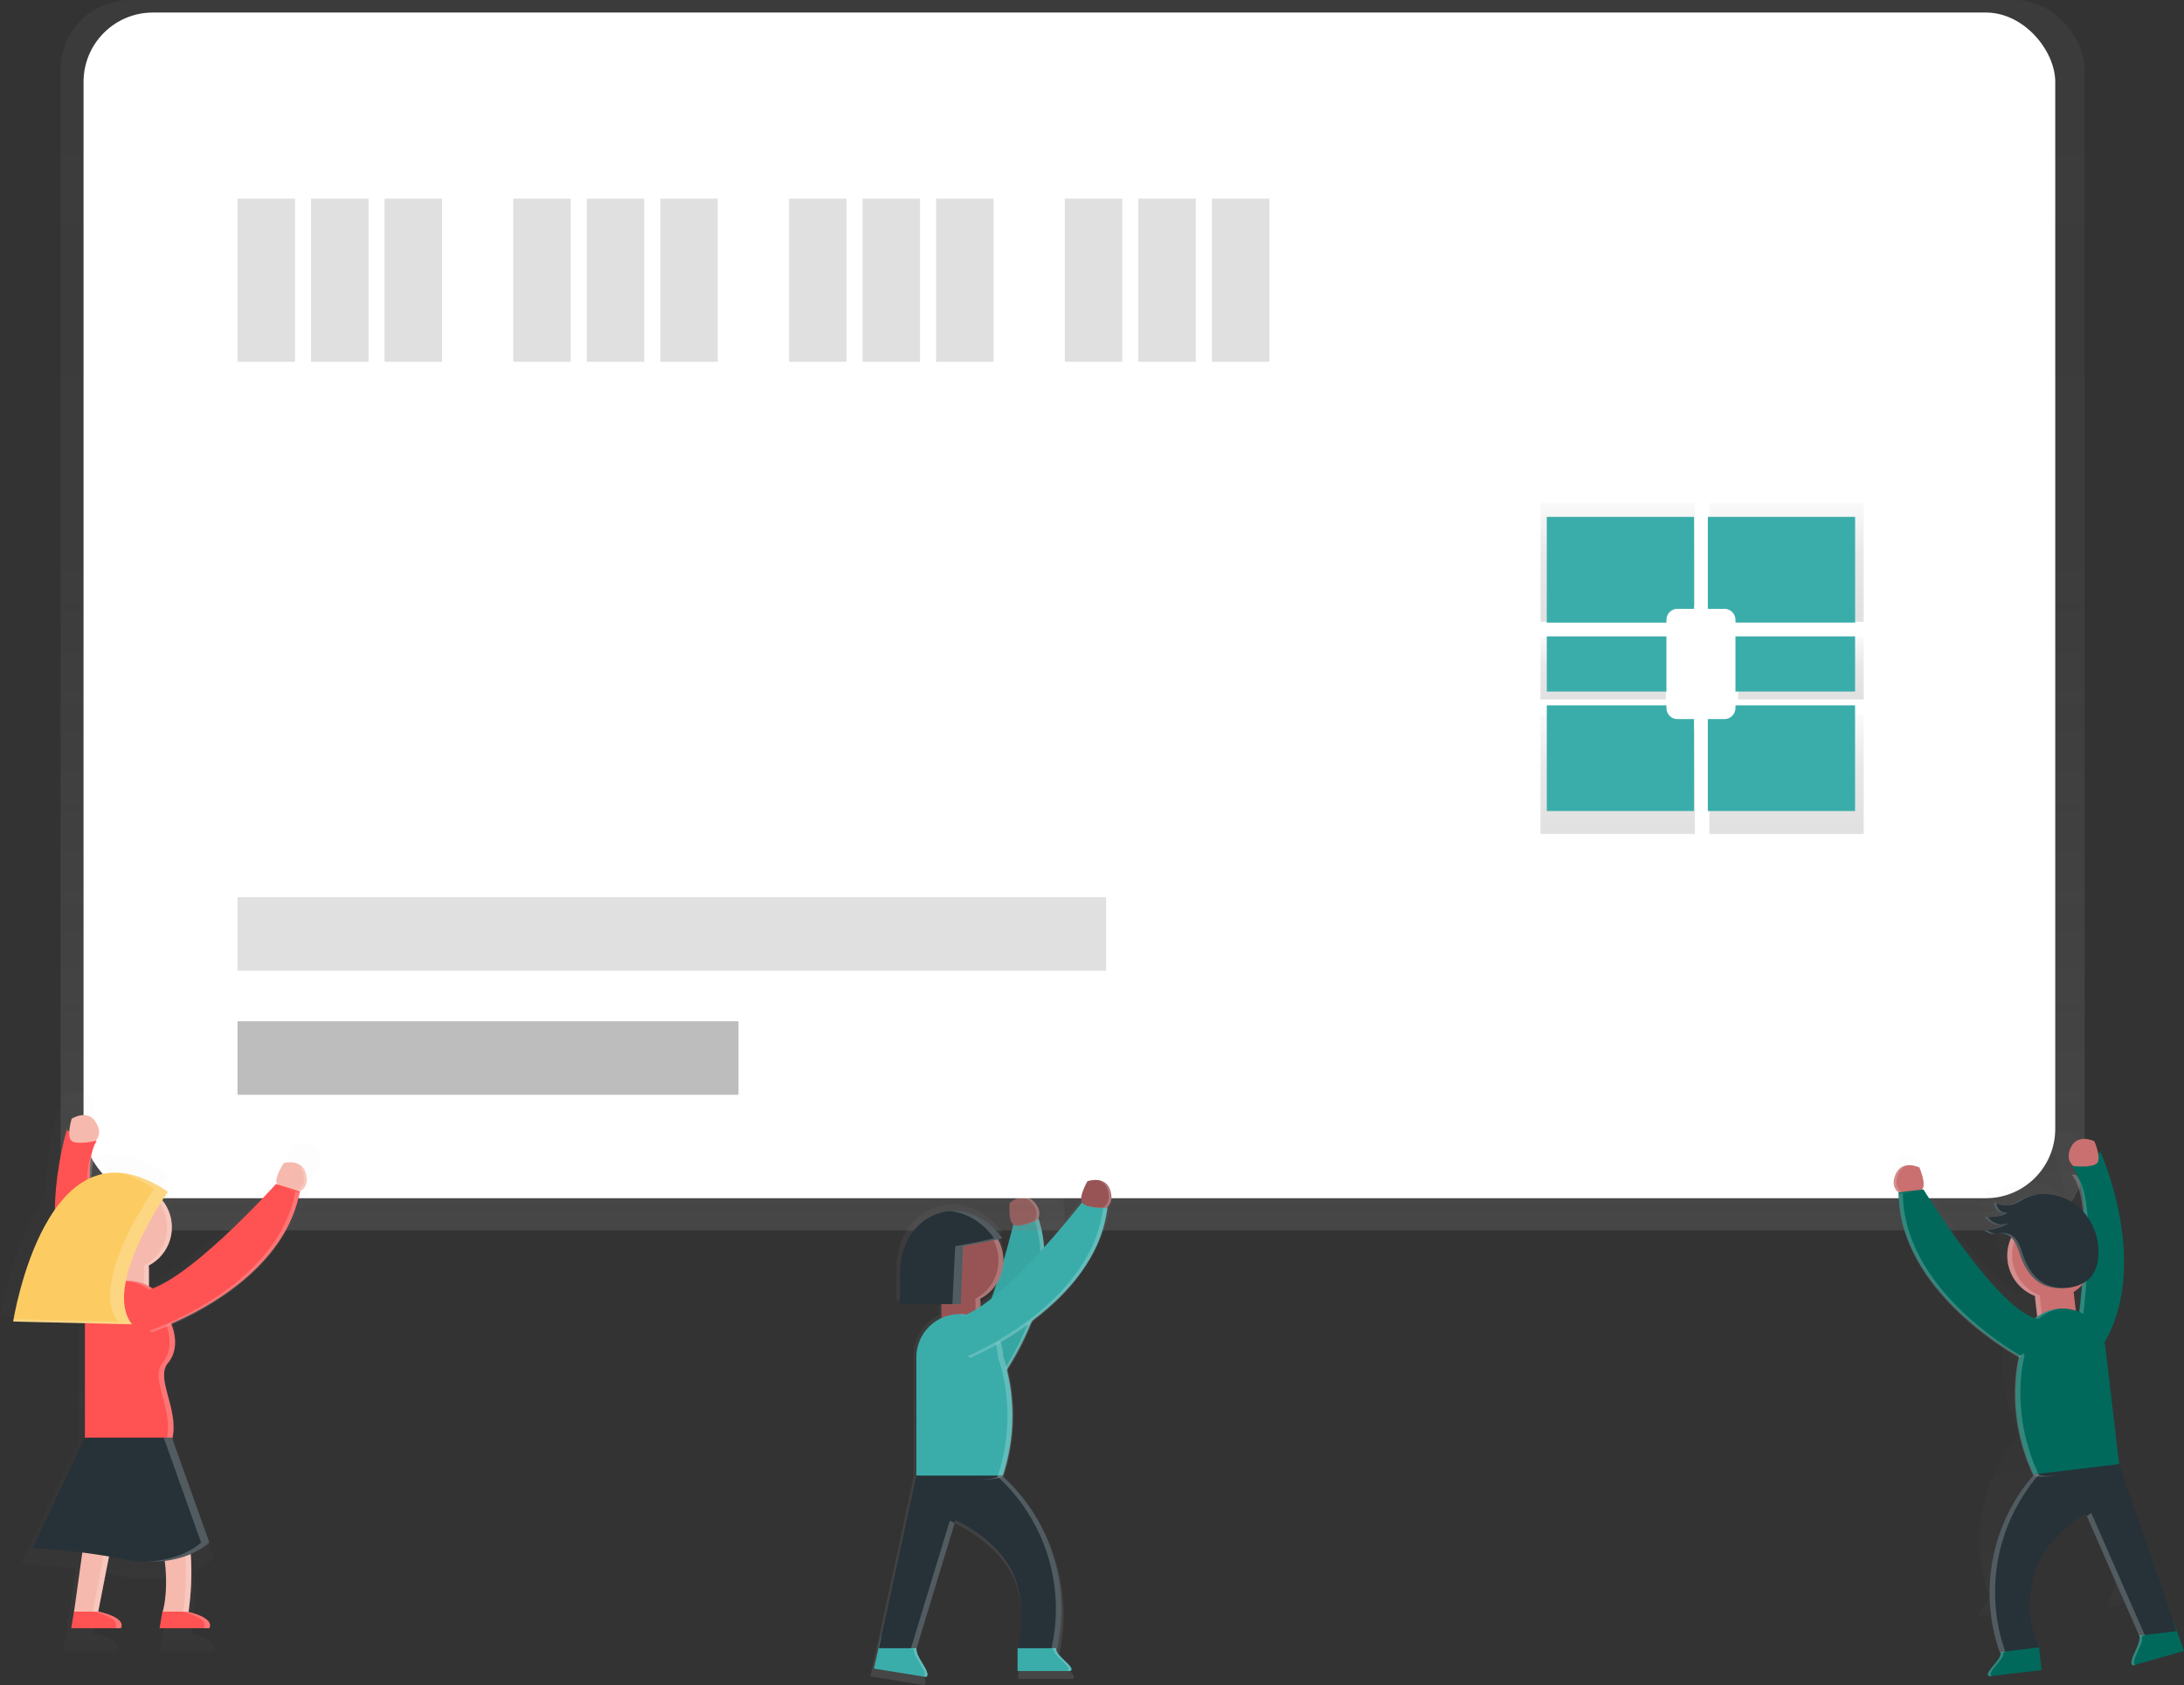 <svg id="cd338372-37be-4ee8-afc9-e27dd8bc08a1" data-name="Layer 1" xmlns="http://www.w3.org/2000/svg" xmlns:xlink="http://www.w3.org/1999/xlink" width="865.8" height="668.07" viewBox="0 0 865.8 668.07"><rect x="0" y="0" width="865.8" height="668.07" fill="#333333" stroke="none"/><defs><linearGradient id="5a15c0c4-f6d1-40d6-9bac-8202a6edfd59" x1="560.63" y1="784.03" x2="560.63" y2="573.72" gradientUnits="userSpaceOnUse"><stop offset="0" stop-color="gray" stop-opacity="0.25"/><stop offset="0.54" stop-color="gray" stop-opacity="0.12"/><stop offset="1" stop-color="gray" stop-opacity="0.1"/></linearGradient><linearGradient id="227e45eb-ee74-46dc-b876-0d193f7e7a0b" x1="425.22" y1="487.8" x2="425.22" y2="0" xlink:href="#5a15c0c4-f6d1-40d6-9bac-8202a6edfd59"/><linearGradient id="a853fb8d-2b8c-44a9-a23e-77c77a519af1" x1="808.39" y1="362.48" x2="808.39" y2="315.28" gradientUnits="userSpaceOnUse"><stop offset="0" stop-opacity="0.12"/><stop offset="0.55" stop-opacity="0.09"/><stop offset="1" stop-opacity="0.02"/></linearGradient><linearGradient id="0f81e42c-d8b8-4b6c-862e-4b218f0ffc25" x1="808.39" y1="446.62" x2="808.39" y2="399.42" xlink:href="#a853fb8d-2b8c-44a9-a23e-77c77a519af1"/><linearGradient id="783708c8-9659-46f2-bd72-ba8277d3ac92" x1="635.55" y1="277.3" x2="635.55" y2="252.67" xlink:href="#a853fb8d-2b8c-44a9-a23e-77c77a519af1"/><linearGradient id="a1ae0234-a586-4cb6-99c7-0e8aa4d3f826" x1="875.32" y1="446.62" x2="875.32" y2="399.42" xlink:href="#a853fb8d-2b8c-44a9-a23e-77c77a519af1"/><linearGradient id="5620fde9-a651-4919-b705-7babd58731f6" x1="875.32" y1="362.48" x2="875.32" y2="315.28" xlink:href="#a853fb8d-2b8c-44a9-a23e-77c77a519af1"/><linearGradient id="abf35d66-8f61-4b87-95bb-db3baf9815c5" x1="713.96" y1="277.3" x2="713.96" y2="252.67" xlink:href="#a853fb8d-2b8c-44a9-a23e-77c77a519af1"/><linearGradient id="2bf556ed-678b-49a1-9277-c2e12ee91ba0" x1="190.06" y1="555.46" x2="190.06" y2="555.12" xlink:href="#5a15c0c4-f6d1-40d6-9bac-8202a6edfd59"/><linearGradient id="127f5fdc-f51f-46e4-9a64-0adfb297010f" x1="230.49" y1="770.65" x2="230.49" y2="548.93" xlink:href="#5a15c0c4-f6d1-40d6-9bac-8202a6edfd59"/><linearGradient id="7720de28-d318-47dd-b651-90cb043782be" x1="1098.09" y1="200.15" x2="1098.09" y2="199.87" gradientTransform="translate(-122.01 499.58) rotate(-6.74)" xlink:href="#5a15c0c4-f6d1-40d6-9bac-8202a6edfd59"/><linearGradient id="6be30b07-31e3-43de-a343-f0abadb78875" x1="1064.87" y1="383.99" x2="1064.87" y2="194.73" gradientTransform="translate(-122.01 499.58) rotate(-6.74)" xlink:href="#5a15c0c4-f6d1-40d6-9bac-8202a6edfd59"/></defs><title>credit card payment</title><path d="M589.32,776.61c-.49-.48-1-1-1.36-1.41a6,6,0,0,1-1.41-2.71h.36l.17-.77a73.9,73.9,0,0,0-22.17-69.9.81.81,0,0,0,.1-.18,77.15,77.15,0,0,0,.88-45.84A132.9,132.9,0,0,0,577.75,638c12.23-9.35,24.93-22.88,28.84-40.46a50.94,50.94,0,0,0,1-5.78c1-1,2.42-3.17.92-7.12a6.79,6.79,0,0,0-.44-.93c-.05-.09-.11-.18-.17-.26a5.77,5.77,0,0,0-.35-.51l-.23-.26a5.22,5.22,0,0,0-.37-.37l-.26-.22-.4-.28-.28-.17-.43-.21-.27-.12-.48-.16-.24-.07q-.34-.09-.68-.14h0a10.7,10.7,0,0,0-4.53.45s-3.6,6.24-2.19,8.62c-1.09,1.38-4,5.07-8,9.81A54,54,0,0,0,588,588a51,51,0,0,0-1.47-5.68c.53-1.32.9-3.88-2.1-6.86a6.83,6.83,0,0,0-.78-.67l-.26-.17a5.85,5.85,0,0,0-.53-.32l-.31-.14c-.16-.07-.33-.14-.49-.19l-.32-.09-.48-.1-.32,0-.48,0h-.3l-.51.05-.25,0q-.35.06-.68.16h0a10.7,10.7,0,0,0-3.94,2.28s-.7,7.17,1.56,8.76C575.29,589.14,570,610,563,627a80,80,0,0,1-7.37,5.66v-1.54a8,8,0,0,0,0-.85h0a7.93,7.93,0,0,0-.13-.81l.13-.07.54-.3.78-.48.5-.32q.56-.39,1.08-.81l.41-.35c.25-.21.48-.43.72-.65L560,626q.43-.44.83-.92l.29-.35q.38-.47.72-1l.29-.43q.31-.48.59-1l.18-.32c.23-.43.44-.87.64-1.32l.16-.4q.22-.54.4-1.11c0-.13.09-.26.13-.39.15-.48.28-1,.38-1.48,0-.1,0-.2.05-.3q.12-.64.2-1.29c0-.15,0-.29,0-.44,0-.53.08-1.06.08-1.61a17.55,17.55,0,0,0-2.26-8.62l.83-.22.61-.19c.23-.08.34-.15.31-.2-.43-.58-.87-1.13-1.32-1.67l-.44-.5c-.31-.36-.63-.71-1-1l-.51-.52c-.32-.31-.64-.62-1-.91l-.5-.45c-.4-.35-.8-.67-1.21-1l-.26-.21c-.49-.36-1-.7-1.47-1l-.56-.34c-.32-.2-.65-.39-1-.57l-.65-.34-.91-.44-.67-.3c-.32-.13-.65-.26-1-.37l-.61-.22c-.49-.16-1-.3-1.47-.43l-.76-.17-.81-.17-.82-.13-.75-.09-.84-.07-.73,0-.84,0q-.7,0-1.39.07h0c-10.88.89-20.4,10.39-20.4,25.48V631.6h17v5.68a17.63,17.63,0,0,0-10.24,16v48.37L515,767.95h-.07l0,.18h0l-2.8,12.48L533.34,784a1.09,1.09,0,0,0,.67-1.25,3.93,3.93,0,0,0-.25-1,16.83,16.83,0,0,0-1.21-2.38c-.75-1.29-1.64-2.67-2.24-3.92a8.75,8.75,0,0,1-.69-2,7.71,7.71,0,0,1-.14-1.08l15.61-51.3-.07,0,.37-1.21s19.92,8.54,25,25.61c4.15,13.84,1.57,22.81.45,25.71h-.07v.17c-.22.55-.38.86-.38.86h.38v9.39h21.53C593.94,780.77,591.44,778.68,589.32,776.61Z" transform="translate(-167.1 -115.97)" fill="url(#5a15c0c4-f6d1-40d6-9bac-8202a6edfd59)"/><path d="M553.72,675.35s37.14-39.05,25-76.58l-9.74,2s-13.07,55-27,62.89S553.72,675.35,553.72,675.35Z" transform="translate(-167.1 -115.97)" fill="#3AADAA"/><path d="M553.72,675.35s37.14-39.05,25-76.58l-9.74,2s-13.07,55-27,62.89S553.72,675.35,553.72,675.35Z" transform="translate(-167.1 -115.97)" opacity="0.05"/><path d="M577.24,599.64l1.62-.33c12.1,37.53-25,76.58-25,76.58l-1.14-.19C557,671,588.53,634.64,577.24,599.64Z" transform="translate(-167.1 -115.97)" fill="#fff" opacity="0.2"/><path d="M578.28,599.75s2.7-3.36-1.53-7.57-9.41.78-9.41.78-.74,7.47,1.75,8.65S578.28,599.75,578.28,599.75Z" transform="translate(-167.1 -115.97)" fill="#985454"/><path d="M577.19,600s2.7-3.36-1.53-7.57a5.29,5.29,0,0,0-4.51-1.65,5.36,5.36,0,0,1,5.59,1.43c4.23,4.21,1.53,7.57,1.53,7.57a29.92,29.92,0,0,1-6.22,2A32.67,32.67,0,0,0,577.19,600Z" transform="translate(-167.1 -115.97)" fill="#fff" opacity="0.2"/><rect x="24.01" width="802.42" height="487.8" rx="27.5" ry="27.5" fill="url(#227e45eb-ee74-46dc-b876-0d193f7e7a0b)"/><rect x="33.12" y="4.97" width="781.64" height="470.08" rx="27.5" ry="27.5" fill="#fff"/><rect x="94.16" y="78.76" width="22.78" height="64.68" fill="#e0e0e0"/><rect x="123.31" y="78.76" width="22.78" height="64.68" fill="#e0e0e0"/><rect x="152.46" y="78.76" width="22.78" height="64.68" fill="#e0e0e0"/><rect x="203.48" y="78.76" width="22.78" height="64.68" fill="#e0e0e0"/><rect x="232.63" y="78.76" width="22.78" height="64.68" fill="#e0e0e0"/><rect x="261.78" y="78.76" width="22.78" height="64.68" fill="#e0e0e0"/><rect x="312.8" y="78.76" width="22.78" height="64.68" fill="#e0e0e0"/><rect x="341.95" y="78.76" width="22.78" height="64.68" fill="#e0e0e0"/><rect x="371.1" y="78.76" width="22.78" height="64.68" fill="#e0e0e0"/><rect x="422.12" y="78.76" width="22.78" height="64.68" fill="#e0e0e0"/><rect x="451.27" y="78.76" width="22.78" height="64.68" fill="#e0e0e0"/><rect x="480.42" y="78.76" width="22.78" height="64.68" fill="#e0e0e0"/><rect x="94.16" y="404.9" width="198.6" height="29.15" fill="#bdbdbd"/><rect x="94.16" y="355.71" width="344.36" height="29.15" fill="#e0e0e0"/><path d="M827.51,361.28a4.8,4.8,0,0,1,4.62-5H839v-41h-61.2v47.2h49.72Z" transform="translate(-167.1 -115.97)" fill="url(#a853fb8d-2b8c-44a9-a23e-77c77a519af1)"/><path d="M832.13,405.58a4.8,4.8,0,0,1-4.62-5v-1.2H777.79v47.2H839v-41Z" transform="translate(-167.1 -115.97)" fill="url(#0f81e42c-d8b8-4b6c-862e-4b218f0ffc25)"/><rect x="610.69" y="252.67" width="49.72" height="24.63" fill="url(#783708c8-9659-46f2-bd72-ba8277d3ac92)"/><path d="M856.2,400.62a4.8,4.8,0,0,1-4.62,5h-6.85v41h61.2v-47.2H856.2Z" transform="translate(-167.1 -115.97)" fill="url(#a1ae0234-a586-4cb6-99c7-0e8aa4d3f826)"/><path d="M844.72,315.28v41h6.85a4.8,4.8,0,0,1,4.62,5v1.2h49.72v-47.2Z" transform="translate(-167.1 -115.97)" fill="url(#5620fde9-a651-4919-b705-7babd58731f6)"/><rect x="689.1" y="252.67" width="49.72" height="24.63" fill="url(#abf35d66-8f61-4b87-95bb-db3baf9815c5)"/><path d="M827.72,361.75a4.41,4.41,0,0,1,4.41-4.4h6.54V320.91H780.29v41.91h47.43Z" transform="translate(-167.1 -115.97)" fill="#3AADAA"/><path d="M832.13,401.07a4.41,4.41,0,0,1-4.41-4.4v-1.06H780.29v41.91h58.37V401.07Z" transform="translate(-167.1 -115.97)" fill="#3AADAA"/><rect x="613.19" y="252.31" width="47.43" height="21.86" fill="#3AADAA"/><path d="M855.08,396.67a4.41,4.41,0,0,1-4.41,4.4h-6.54v36.44h58.37V395.61H855.08Z" transform="translate(-167.1 -115.97)" fill="#3AADAA"/><path d="M844.14,320.91v36.44h6.54a4.41,4.41,0,0,1,4.41,4.4v1.06h47.43V320.91Z" transform="translate(-167.1 -115.97)" fill="#3AADAA"/><rect x="687.98" y="252.31" width="47.43" height="21.86" fill="#3AADAA"/><g opacity="0.2"><path d="M190.23,555.46l.09-.3S189.21,555,190.23,555.46Z" transform="translate(-167.1 -115.97)" fill="url(#2bf556ed-678b-49a1-9277-c2e12ee91ba0)"/></g><g opacity="0.2"><path d="M293.42,573.82a7.22,7.22,0,0,0-.39-1c0-.1-.11-.19-.16-.29a6.15,6.15,0,0,0-.33-.56c-.07-.1-.15-.19-.22-.29a5.55,5.55,0,0,0-.36-.42l-.26-.25c-.13-.12-.26-.23-.4-.33l-.28-.2-.44-.26-.28-.15-.5-.21-.25-.1q-.36-.12-.71-.2h0a11.31,11.31,0,0,0-4.81.13s-4.59,6.77-2.82,9.2l-.58-.18s-34.09,38-53.32,45.1q-.74-.5-1.53-.94v-7.11a8.4,8.4,0,0,0,0-.89v0a8.33,8.33,0,0,0-.14-.85l.14-.08.57-.32.83-.5.53-.34q.59-.41,1.15-.86l.43-.37c.26-.22.51-.45.76-.69l.44-.43q.46-.47.88-1l.31-.38q.4-.49.76-1l.31-.46q.33-.5.63-1l.19-.34c.24-.45.47-.92.67-1.4l.17-.42q.23-.58.43-1.17c0-.14.09-.27.14-.41.16-.51.29-1,.4-1.56,0-.1,0-.21.06-.32q.13-.67.21-1.36c0-.15,0-.31,0-.46.05-.56.09-1.13.09-1.7a18.56,18.56,0,0,0-4.14-11.71c1.46-2.28,2.41-3.62,2.41-3.62-.88-.6-1.74-1.16-2.6-1.68l-.83-.49c-.57-.34-1.15-.68-1.71-1l-1-.51c-.51-.27-1-.53-1.53-.78l-1-.45c-.49-.22-1-.44-1.45-.63l-1-.38c-.48-.19-1-.36-1.44-.52l-.9-.3c-.49-.16-1-.29-1.47-.42l-.8-.22c-.55-.13-1.09-.25-1.63-.35l-.58-.12c-.73-.13-1.46-.23-2.18-.3h0a26,26,0,0,0-13.09,2c.22-5.24,1.1-9.55,2.94-12.22l-.45-.15-.16.15s-.54.12-1.37.27a11.44,11.44,0,0,0-.71,1.33,15.23,15.23,0,0,1,2.09-5.21l-.45-.15c.65-.66,3-3.55-.16-8.27-3.61-5.41-10.23-1.2-10.23-1.2a28,28,0,0,0-1,5.46c-.51-.2-.86-.36-1.1-.48a136.34,136.34,0,0,0-5.14,34.34c-11.92,16.93-16.86,41.92-17.82,47.31h0l-.07.43v0c-.07.39-.1.6-.1.6l31,.72c0,.11,0,.21,0,.32V688.3L175.45,736S184,736.31,197,738l-3.57,25.52h0l-1.19,7.16h21.48c2.39-4.77-9.55-7.16-9.55-7.16h-.27l4.66-23.81q3.09.52,6.35,1.14a62.21,62.21,0,0,0,9.67,1.09h0a51.4,51.4,0,0,0,8.05-.35c1.57,12.91-.49,20.62-.89,21.94h-.13l-1.19,7.16h21.48c2.08-4.16-6.73-6.51-9-7l.1-.7a119.82,119.82,0,0,0,.85-24.31,29.42,29.42,0,0,0,7.64-4.56l0,0,.3-.26,0,0,.09-.09-16-44.87c3-12.7-7.42-26-1.86-32.71s2.15-15.18,1.54-16.63c15-6.56,45.39-23,53.91-51.47a53.85,53.85,0,0,0,1.52-6.1S295.29,580.05,293.42,573.82Z" transform="translate(-167.1 -115.97)" fill="url(#127f5fdc-f51f-46e4-9a64-0adfb297010f)"/></g><path d="M193.64,563.8s-16.29,51.37,11,79.81l7.89-6s-16.14-56.07-7.11-69.24C189.5,563,193.64,563.8,193.64,563.8Z" transform="translate(-167.1 -115.97)" fill="#ff5252"/><path d="M204.9,568.33s3.31-2.76,0-7.73-9.38-1.1-9.38-1.1-2.21,7.17,0,8.83S204.9,568.33,204.9,568.33Z" transform="translate(-167.1 -115.97)" fill="#f6b9ad"/><rect x="210.69" y="611.65" width="15.45" height="22.9" rx="7.06" ry="7.06" transform="translate(269.73 1130.24) rotate(-180)" fill="#f6b9ad"/><path d="M211.45,640.88s-15.94-55.38-7.26-69c.77-.14,1.26-.25,1.26-.25l.14-.14.41.14c-9,13.17,7.11,69.24,7.11,69.24l-7.89,6-.69-.74Z" transform="translate(-167.1 -115.97)" fill="#fff" opacity="0.2"/><circle cx="51.04" cy="486.58" r="17.11" fill="#f6b9ad"/><path d="M224.21,626.83v-7.45a7.67,7.67,0,0,0-.18-1.62,17.11,17.11,0,0,0-6.86-32.29l1,0A17.11,17.11,0,0,1,226,617.76a7.67,7.67,0,0,1,.18,1.62v7.45a7.67,7.67,0,0,1-8.69,7.66A7.75,7.75,0,0,0,224.21,626.83Z" transform="translate(-167.1 -115.97)" fill="#fff" opacity="0.2"/><path d="M200.76,687.81s33,3.73,34.22,0c3.94-12.07-6.62-25.07-1.32-31.43,5.48-6.57,1.32-15.47,1.32-15.47a17.11,17.11,0,0,0-17.11-17.11h0a17.11,17.11,0,0,0-17.11,17.11Z" transform="translate(-167.1 -115.97)" fill="#ff5252"/><path d="M233.7,656.38c5.48-6.57,1.32-15.47,1.32-15.47a17.11,17.11,0,0,0-17.11-17.11c-.37,0-.73,0-1.1.06a17.09,17.09,0,0,1,16,17.05s4.16,8.9-1.32,15.47c-5.31,6.37,5.25,19.37,1.32,31.43-.38,1.15-3.78,1.59-8.3,1.65,5.58.06,10.06-.32,10.49-1.65C239,675.74,228.4,662.74,233.7,656.38Z" transform="translate(-167.1 -115.97)" fill="#fff" opacity="0.2"/><path d="M228,686.72h0c12.07,17.08,17.37,42.87,13.93,67.69l-.1.74H231.52s3.19-9.38,0-25.94a41,41,0,0,0-15.6-24.83L206,755.15h-9.57L206,686.72Z" transform="translate(-167.1 -115.97)" fill="#f6b9ad"/><path d="M286,588.3s4-1.67,2.26-7.39-8.65-3.8-8.65-3.8-4.21,6.21-2.59,8.44S286,588.3,286,588.3Z" transform="translate(-167.1 -115.97)" fill="#f6b9ad"/><path d="M227.44,643.66S278.7,627.05,286,588.3l-9.5-2.91s-37.73,42.12-53.69,42.42S227.44,643.66,227.44,643.66Z" transform="translate(-167.1 -115.97)" fill="#ff5252"/><path d="M284.22,588.34l1.58.49c-7.26,38.76-58.53,55.37-58.53,55.37l-.91-.71C232.39,641.37,277.45,624.49,284.22,588.34Z" transform="translate(-167.1 -115.97)" fill="#fff" opacity="0.2"/><g opacity="0.2"><path d="M213.73,704.37l-9.93,50.77H206l9.64-49.29A23.69,23.69,0,0,0,213.73,704.37Z" transform="translate(-167.1 -115.97)" fill="#fff"/><path d="M228,686.72h-2.19c12.07,17.08,17.37,42.87,13.93,67.69l-.1.74h2.19l.1-.74C245.35,729.59,240,703.79,228,686.72Z" transform="translate(-167.1 -115.97)" fill="#fff"/></g><path d="M284.91,588s4-1.67,2.26-7.39A5.29,5.29,0,0,0,284,577a5.36,5.36,0,0,1,4.23,3.92c1.71,5.72-2.26,7.39-2.26,7.39a29.92,29.92,0,0,1-6.42-1.21A32.67,32.67,0,0,0,284.91,588Z" transform="translate(-167.1 -115.97)" fill="#fff" opacity="0.2"/><path d="M200.76,685.94,180,729.75a257.3,257.3,0,0,1,36.14,4.38c23,4.38,33.95-6.57,33.95-6.57l-14.83-41.61Z" transform="translate(-167.1 -115.97)" fill="#263238"/><path d="M206.28,754.94s11,2.19,8.76,6.57H195.33l1.1-6.57Z" transform="translate(-167.1 -115.97)" fill="#ff5252"/><path d="M241.32,754.94s11,2.19,8.76,6.57H230.37l1.1-6.57Z" transform="translate(-167.1 -115.97)" fill="#ff5252"/><path d="M233.66,588.48S207.37,625.71,219.42,641l-47.09-1.1S185.47,555.63,233.66,588.48Z" transform="translate(-167.1 -115.97)" fill="#fccc63"/><path d="M233.66,588.48c-6.79-4.63-12.88-6.93-18.34-7.47a46.36,46.36,0,0,1,12.87,6.38s-26.28,37.23-14.24,52.57l-41.45-1c-.11.62-.16,1-.16,1l47.09,1.1C207.37,625.71,233.66,588.48,233.66,588.48Z" transform="translate(-167.1 -115.97)" fill="#fff" opacity="0.2"/><path d="M235.25,685.94H232l14.83,41.61s-7.08,7.06-21.79,7.57c16.94.54,25.07-7.57,25.07-7.57Z" transform="translate(-167.1 -115.97)" fill="#fff" opacity="0.2"/><path d="M206.28,754.94h-2.19s11,2.19,8.76,6.57H215C217.23,757.13,206.28,754.94,206.28,754.94Z" transform="translate(-167.1 -115.97)" fill="#fff" opacity="0.2"/><path d="M241.32,754.94h-2.19s11,2.19,8.76,6.57h2.19C252.27,757.13,241.32,754.94,241.32,754.94Z" transform="translate(-167.1 -115.97)" fill="#fff" opacity="0.2"/><g opacity="0.2"><path d="M991.73,569.28l.1.24C992.63,569,991.73,569.28,991.73,569.28Z" transform="translate(-167.1 -115.97)" fill="url(#7720de28-d318-47dd-b651-90cb043782be)"/></g><g opacity="0.2"><path d="M1004.32,753l17.37-5L1018,737.52h0l-.05-.15-.06,0-19.36-56.17-5-42.05a15.62,15.62,0,0,0-.27-1.59c15.81-27.08,0-64.77-1.41-68.05-.18.12-.46.28-.86.5a23.06,23.06,0,0,0-1.38-4.39s-5.85-2.82-8.29,2c-2.13,4.19.07,6.34.68,6.82l-.35.17a12.61,12.61,0,0,1,2.22,4.08,9.47,9.47,0,0,0-.72-1c-.7,0-1.16-.09-1.16-.09l-.14-.11-.35.17c2.21,2.53,3.44,7.28,4,13.09a19,19,0,0,0-2.45-2.26,19.33,19.33,0,0,0-13.35-3.8h0l-.87.1h0q-.74.1-1.46.27l-.36.08-.61.16-.7.22-.5.17-.86.34-.32.14c-.35.16-.7.33-1,.51a18.88,18.88,0,0,1-3.57,1.79c-.17.05-.35.08-.52.12h0a6.27,6.27,0,0,1-4.22-.68l-.43-.26a5.8,5.8,0,0,1-.48-.35,2.78,2.78,0,0,0,0,1.21,3.67,3.67,0,0,0,1.56,2.32,3.47,3.47,0,0,0,.72.38,2.93,2.93,0,0,0,1.19.19,2.69,2.69,0,0,0,.41-.05l-.1.06c-.24.15-.48.29-.73.41l-.05,0c-.27.13-.54.25-.81.36l0,0a9.5,9.5,0,0,1-4.35.58h0l-.48-.06c-.24,0-.48-.07-.71-.13a5.26,5.26,0,0,0,.3.45l.11.13.23.28.13.14.25.25.14.13.3.24.12.09.44.29.15.08.32.17.21.09.28.12.23.08.28.09.23.07.32.07.39.07.29,0,.28,0h.78l.29,0,.24,0,.28,0h0a5.45,5.45,0,0,0,1.58-.59c-.31.19-.63.36-1,.53h0l-.48.24-.5.24-.49.22-.51.21-.49.19-.53.19-.49.16-.56.17-.47.13-.61.15-.44.1-.7.13-.37.06-1.06.14h0a4.61,4.61,0,0,1,1.75.67,4.41,4.41,0,0,0,1.08.42,3.93,3.93,0,0,0,.5,0h.62l.41,0,.53-.07.4,0,.48,0a7.16,7.16,0,0,1,2.93.57,5.1,5.1,0,0,1,1.33.91c-.12.26-.24.53-.35.8s-.18.47-.26.7q-.24.71-.42,1.44a15.41,15.41,0,0,0-.31,5.38c0,.33.09.66.15,1l.05.27q.08.39.18.77l0,.2q.13.47.28.93l.07.18q.13.38.28.75l.09.22a15.32,15.32,0,0,0,.88,1.73l.1.17q.23.38.48.74l0,.07q.29.41.6.8l0,.06q.29.36.6.7l.07.08a15.52,15.52,0,0,0,1.45,1.39l0,0a15.49,15.49,0,0,0,4.46,2.59,6.9,6.9,0,0,0,0,.72h0a7,7,0,0,0,0,.74l.68,5.74q-.46.32-.9.67c-14.35-4.58-39.84-46.07-39.84-46.07l-.49.06c1.8-1.72-.94-7.92-.94-7.92a9.35,9.35,0,0,0-4-.82l-.27,0h-.12l-.21,0-.13,0-.2,0-.14,0-.19,0-.14,0-.2.06-.13,0-.21.09-.11,0-.31.16h0l-.29.18-.1.07-.2.15-.11.09-.17.16-.11.11-.16.17-.11.12-.16.2-.1.13-.16.25-.08.12c-.08.13-.15.26-.23.4-2.44,4.8.82,6.93.82,6.93a44.62,44.62,0,0,0,.34,5.19c3.57,32.07,40.79,52.84,42.69,53.88-.53,2.09-4.81,20.58,5,41.85a.72.72,0,0,0,.1.14,64.7,64.7,0,0,0-12.09,63.05l.22.65.32,0a4.41,4.41,0,0,1-.06.45,5,5,0,0,1-.23.79,6,6,0,0,1-.66,1.26l0,0c-.29.43-.64.87-1,1.32l-.38.47c-1.54,1.86-3.09,3.67-1.72,4.17h0l1-.12L970.75,755l-1-8.16.33,0s-.16-.24-.42-.7l0-.15h-.06c-1.28-2.41-4.44-9.95-2.25-22.4,2.7-15.37,19.14-24.84,19.14-24.84l.44,1-.06,0,18.85,43c0,.17,0,.35,0,.54a7.3,7.3,0,0,1-.15,1.28,7.94,7.94,0,0,1-.26,1c-.63,1.83-1.84,4-2.29,5.63a5.15,5.15,0,0,0-.15.67,2,2,0,0,0,0,.77.89.89,0,0,0,.66.66h0l.24-.07.52-.15ZM984.08,626.7q-.55-.23-1.11-.41l-.63-5.37a6.92,6.92,0,0,0-.26-1.21,15.45,15.45,0,0,0,3-2.49C984.78,620.66,984.42,623.88,984.08,626.7Z" transform="translate(-167.1 -115.97)" fill="url(#6be30b07-31e3-43de-a343-f0abadb78875)"/></g><path d="M919.73,588.71s-3.61-2.35-.91-7.67,9.19-2.2,9.19-2.2,3,6.87,1,8.77S919.73,588.71,919.73,588.71Z" transform="translate(-167.1 -115.97)" fill="#ca7070"/><path id="4d99488d-df05-4ea4-b0bc-86897bea43e0" data-name="&lt;Path&gt;" d="M975.29,768.13l-15.11,1.78a5,5,0,0,1-1,4c-1.76,2.59-5.51,5.91-3.47,6.65l20.73-2.45Z" transform="translate(-167.1 -115.97)" fill="#00695c"/><path d="M960.31,773.83a5,5,0,0,0,1-4l-1.1.13a5,5,0,0,1-1,4c-1.76,2.59-5.51,5.91-3.47,6.65l1.1-.13C954.81,779.74,958.56,776.42,960.31,773.83Z" transform="translate(-167.1 -115.97)" fill="#fff" opacity="0.2"/><path id="4d5dc8b9-511c-4b13-afe4-1a204679192b" data-name="&lt;Path&gt;" d="M1028.72,758.65l-13.89,4a7.25,7.25,0,0,1-.05,5.05c-1.16,3.39-4.15,7.93-2,8.56l20.08-5.73Z" transform="translate(-167.1 -115.97)" fill="#00695c"/><path d="M999.72,572.47s22.2,49.1-1.58,80.55l-8.54-5.07s9.45-57.58-1.07-69.59C1003.74,571.22,999.72,572.47,999.72,572.47Z" transform="translate(-167.1 -115.97)" fill="#00695c"/><path d="M989.08,578.29s-3.61-2.35-.91-7.67,9.19-2.2,9.19-2.2,3,6.87,1,8.77S989.08,578.29,989.08,578.29Z" transform="translate(-167.1 -115.97)" fill="#ca7070"/><path d="M1015.88,767.57a7.25,7.25,0,0,0,.05-5.05l12.85-3.69-.06-.17-13.89,4a7.25,7.25,0,0,1-.05,5.05c-1.16,3.39-4.15,7.93-2,8.56l.84-.24C1012,775.09,1014.76,770.81,1015.88,767.57Z" transform="translate(-167.1 -115.97)" fill="#fff" opacity="0.2"/><rect x="974.35" y="622.82" width="15.45" height="22.9" rx="7.06" ry="7.06" transform="translate(-234.74 3.65) rotate(-6.74)" fill="#ca7070"/><path d="M991.08,651.11s9.33-56.87-.88-69.36c-.78,0-1.28-.1-1.28-.1l-.16-.12-.39.18c10.52,12,1.07,69.59,1.07,69.59l8.54,5.07c.2-.27.4-.54.59-.82Z" transform="translate(-167.1 -115.97)" fill="#fff" opacity="0.2"/><circle cx="979.94" cy="613.82" r="17.11" transform="translate(-232.36 3.26) rotate(-6.74)" fill="#ca7070"/><path d="M976.76,638.65l-.87-7.4a7.67,7.67,0,0,1,0-1.63,17.11,17.11,0,0,1,3-32.87l-1,.08a17.11,17.11,0,0,0-4,33,7.67,7.67,0,0,0,0,1.63l.87,7.4a7.67,7.67,0,0,0,9.53,6.59A7.75,7.75,0,0,1,976.76,638.65Z" transform="translate(-167.1 -115.97)" fill="#fff" opacity="0.2"/><path d="M1007.2,696.46s-32.33,7.57-34,4c-11.57-25-5.5-46.58-5.5-46.58a17.11,17.11,0,0,1,15-19h0a17.11,17.11,0,0,1,19,15Z" transform="translate(-167.1 -115.97)" fill="#00695c"/><path d="M1007.2,696.46,1030,762.67l-14.8,1.75-21.3-48.61s-18.21,10.49-21.2,27.51,3,25.76,3,25.76L959.88,771l-.25-.72a71.15,71.15,0,0,1,13.59-69.76h0" transform="translate(-167.1 -115.97)" fill="#263238"/><path d="M975.14,700.25c-11.57-25-5.5-46.58-5.5-46.58a17.11,17.11,0,0,1,13.89-18.83c-.37,0-.73,0-1.1.09h0a17.11,17.11,0,0,0-15,19s-6.07,21.56,5.5,46.58c.59,1.27,5.11,1.12,10.68.4C979.11,701.38,975.65,701.35,975.14,700.25Z" transform="translate(-167.1 -115.97)" fill="#fff" opacity="0.2"/><path d="M967.42,653.65s-47.47-25.51-47.68-64.94l9.86-1.17s29.59,48.18,45.24,51.34S967.42,653.65,967.42,653.65Z" transform="translate(-167.1 -115.97)" fill="#00695c"/><g opacity="0.2"><path d="M994.35,717l20.91,47.72,2.19-.26-21.3-48.61S995.47,716.22,994.35,717Z" transform="translate(-167.1 -115.97)" fill="#fff"/><path d="M975.45,700.49h0l-2.19.26h0a71.15,71.15,0,0,0-13.59,69.76l.25.72,2.19-.26-.25-.72A71.15,71.15,0,0,1,975.45,700.49Z" transform="translate(-167.1 -115.97)" fill="#fff"/></g><path d="M921.44,589.06l-1.64.19c.21,39.43,47.68,64.94,47.68,64.94l1-.54C963,650.51,921.64,625.84,921.44,589.06Z" transform="translate(-167.1 -115.97)" fill="#fff" opacity="0.2"/><path d="M965.49,607.84c1.36,2,2,4.35,2.79,6.6,1.69,4.63,4.67,9.1,9.19,11.06a17.37,17.37,0,0,0,7.88,1.18c4.07-.22,8.36-1.53,10.89-4.73a14.09,14.09,0,0,0,2.63-7.36,23.68,23.68,0,0,0-8.74-20.89c-6.26-4.8-15.35-5.76-22.27-2a20.92,20.92,0,0,1-3.95,2,6.91,6.91,0,0,1-6.25-1.29,3.82,3.82,0,0,0,4.25,4.48,10.66,10.66,0,0,1-8.07,1.4,6.93,6.93,0,0,0,9.06,2.45,23.34,23.34,0,0,1-9.59,3.16c.71-.07,2.24,1.06,3.13,1.21a18.81,18.81,0,0,0,3.28-.15A6.37,6.37,0,0,1,965.49,607.84Z" transform="translate(-167.1 -115.97)" fill="#263238"/><g opacity="0.2"><path d="M961.9,596.89a10.55,10.55,0,0,1-3.9,1.5,10.62,10.62,0,0,0,5-1.63,3.87,3.87,0,0,1-4.34-3.68,6.5,6.5,0,0,1-1-.67A3.82,3.82,0,0,0,961.9,596.89Z" transform="translate(-167.1 -115.97)" fill="#fff"/><path d="M965,593.57a20.92,20.92,0,0,0,3.95-2,19,19,0,0,1,6.39-2.09,19.24,19.24,0,0,0-7.48,2.21,20.92,20.92,0,0,1-3.95,2c-.19.06-.39.09-.58.13A6.59,6.59,0,0,0,965,593.57Z" transform="translate(-167.1 -115.97)" fill="#fff"/><path d="M957.53,605c-.89-.15-2.42-1.28-3.13-1.21a23.34,23.34,0,0,0,9.59-3.16,6.11,6.11,0,0,1-2.15.72,23.35,23.35,0,0,1-8.54,2.57c.71-.07,2.24,1.06,3.13,1.21a7.35,7.35,0,0,0,2.3-.09A4.8,4.8,0,0,1,957.53,605Z" transform="translate(-167.1 -115.97)" fill="#fff"/><path d="M986.45,626.55a17.37,17.37,0,0,1-7.88-1.18c-4.52-2-7.5-6.43-9.19-11.06-.82-2.25-1.42-4.63-2.79-6.6a6.37,6.37,0,0,0-5.78-2.88,11,11,0,0,0-1.63.15c.18,0,.35,0,.54,0a6.37,6.37,0,0,1,5.78,2.88c1.36,2,2,4.35,2.79,6.6,1.69,4.63,4.67,9.1,9.19,11.06a17.37,17.37,0,0,0,7.88,1.18c.63,0,1.27-.1,1.91-.19Z" transform="translate(-167.1 -115.97)" fill="#fff"/><path d="M961.14,601.39a7,7,0,0,1-6-2.9,10.21,10.21,0,0,1-1.32-.2A7,7,0,0,0,961.14,601.39Z" transform="translate(-167.1 -115.97)" fill="#fff"/></g><path d="M920.83,588.58s-3.61-2.35-.91-7.67a5.29,5.29,0,0,1,3.77-3,5.36,5.36,0,0,0-4.86,3.1c-2.71,5.32.91,7.67.91,7.67a29.92,29.92,0,0,0,6.53,0A32.67,32.67,0,0,1,920.83,588.58Z" transform="translate(-167.1 -115.97)" fill="#fff" opacity="0.2"/><path id="f4b599d8-1b16-43a9-9308-cf9102d9bdf1" data-name="&lt;Path&gt;" d="M570.49,768.38H585.7a5,5,0,0,0,1.44,3.91c2.05,2.37,6.16,5.22,4.23,6.2H570.49Z" transform="translate(-167.1 -115.97)" fill="#3AADAA"/><path d="M586,772.29a5,5,0,0,1-1.44-3.91h1.1a5,5,0,0,0,1.44,3.91c2.05,2.37,6.16,5.22,4.23,6.2h-1.1C592.19,777.51,588.08,774.66,586,772.29Z" transform="translate(-167.1 -115.97)" fill="#fff" opacity="0.2"/><path id="0e0e20dd-ea7e-4aa3-ac26-380ed6cfbd4b" data-name="&lt;Path&gt;" d="M516.31,765.24l14.26,2.33a7.25,7.25,0,0,0,.65,5c1.55,3.23,5,7.38,2.95,8.27l-20.61-3.33Z" transform="translate(-167.1 -115.97)" fill="#3AADAA"/><path d="M530.12,772.59a7.25,7.25,0,0,1-.65-5l-13.2-2.16,0-.17,14.26,2.33a7.25,7.25,0,0,0,.65,5c1.55,3.23,5,7.38,2.95,8.27l-.86-.14C534.86,779.6,531.6,775.67,530.12,772.59Z" transform="translate(-167.1 -115.97)" fill="#fff" opacity="0.2"/><rect x="540.32" y="624.8" width="15.45" height="22.9" rx="7.06" ry="7.06" transform="translate(928.99 1156.53) rotate(-180)" fill="#985454"/><circle cx="380.67" cy="499.72" r="17.11" fill="#985454"/><path d="M553.84,640v-7.45a7.67,7.67,0,0,0-.18-1.62,17.11,17.11,0,0,0-6.86-32.29l1,0a17.11,17.11,0,0,1,7.83,32.32,7.67,7.67,0,0,1,.18,1.62V640a7.67,7.67,0,0,1-8.69,7.66A7.75,7.75,0,0,0,553.84,640Z" transform="translate(-167.1 -115.97)" fill="#fff" opacity="0.2"/><path d="M530.39,701s33,3.73,34.22,0c8.55-26.21,0-46.91,0-46.91a17.11,17.11,0,0,0-17.11-17.11h0A17.11,17.11,0,0,0,530.39,654Z" transform="translate(-167.1 -115.97)" fill="#3AADAA"/><path d="M530.39,701l-14.9,68.43h14.9l15.45-50.77s19.32,8.28,24.28,24.83,0,25.94,0,25.94h16l.16-.74A71.15,71.15,0,0,0,564.6,701h0" transform="translate(-167.1 -115.97)" fill="#263238"/><path d="M562.67,701c8.55-26.21,0-46.91,0-46.91a17.11,17.11,0,0,0-16-17.07c.37,0,.73,0,1.1,0h0A17.11,17.11,0,0,1,564.88,654s8.55,20.69,0,46.91c-.44,1.33-4.95,1.71-10.56,1.65C558.87,702.54,562.29,702.11,562.67,701Z" transform="translate(-167.1 -115.97)" fill="#fff" opacity="0.2"/><g opacity="0.2"><path d="M545.55,719.82l-15.17,49.84h-2.21l15.45-50.77S544.36,719.2,545.55,719.82Z" transform="translate(-167.1 -115.97)" fill="#fff"/><path d="M562.39,701.23h2.21a71.15,71.15,0,0,1,21.68,67.69l-.16.74h-2.21l.16-.74A71.15,71.15,0,0,0,562.39,701.23Z" transform="translate(-167.1 -115.97)" fill="#fff"/></g><path d="M551.79,653.76s49.94-20.25,54.4-59.43l-9.68-2.22S561.9,636.83,546,638.27,551.79,653.76,551.79,653.76Z" transform="translate(-167.1 -115.97)" fill="#3AADAA"/><path d="M604.45,594.5l1.61.37c-4.46,39.18-54.4,59.43-54.4,59.43l-1-.65C556.56,651.12,600.29,631,604.45,594.5Z" transform="translate(-167.1 -115.97)" fill="#fff" opacity="0.2"/><path d="M605.35,595s3.84-1.95,1.73-7.53-8.9-3.17-8.9-3.17-3.76,6.5-2,8.61S605.35,595,605.35,595Z" transform="translate(-167.1 -115.97)" fill="#985454"/><path d="M604.27,594.78s3.84-1.95,1.73-7.53a5.29,5.29,0,0,0-3.43-3.36,5.36,5.36,0,0,1,4.5,3.61c2.12,5.58-1.73,7.53-1.73,7.53a29.92,29.92,0,0,1-6.49-.74A32.67,32.67,0,0,0,604.27,594.78Z" transform="translate(-167.1 -115.97)" fill="#fff" opacity="0.2"/><path d="M549,610,548,633H523.86V620.86c0-24.52,25.92-33.83,40.52-14.12C564.74,607.22,549,610,549,610Z" transform="translate(-167.1 -115.97)" fill="#263238"/><path d="M543.64,596.16c6.15.51,12.46,3.85,17.45,10.59.36.48-15.33,3.29-15.33,3.29l-1.1,23H548l1.1-23s15.69-2.8,15.33-3.29C558.49,598.8,550.77,595.57,543.64,596.16Z" transform="translate(-167.1 -115.97)" fill="#fff" opacity="0.2"/></svg>